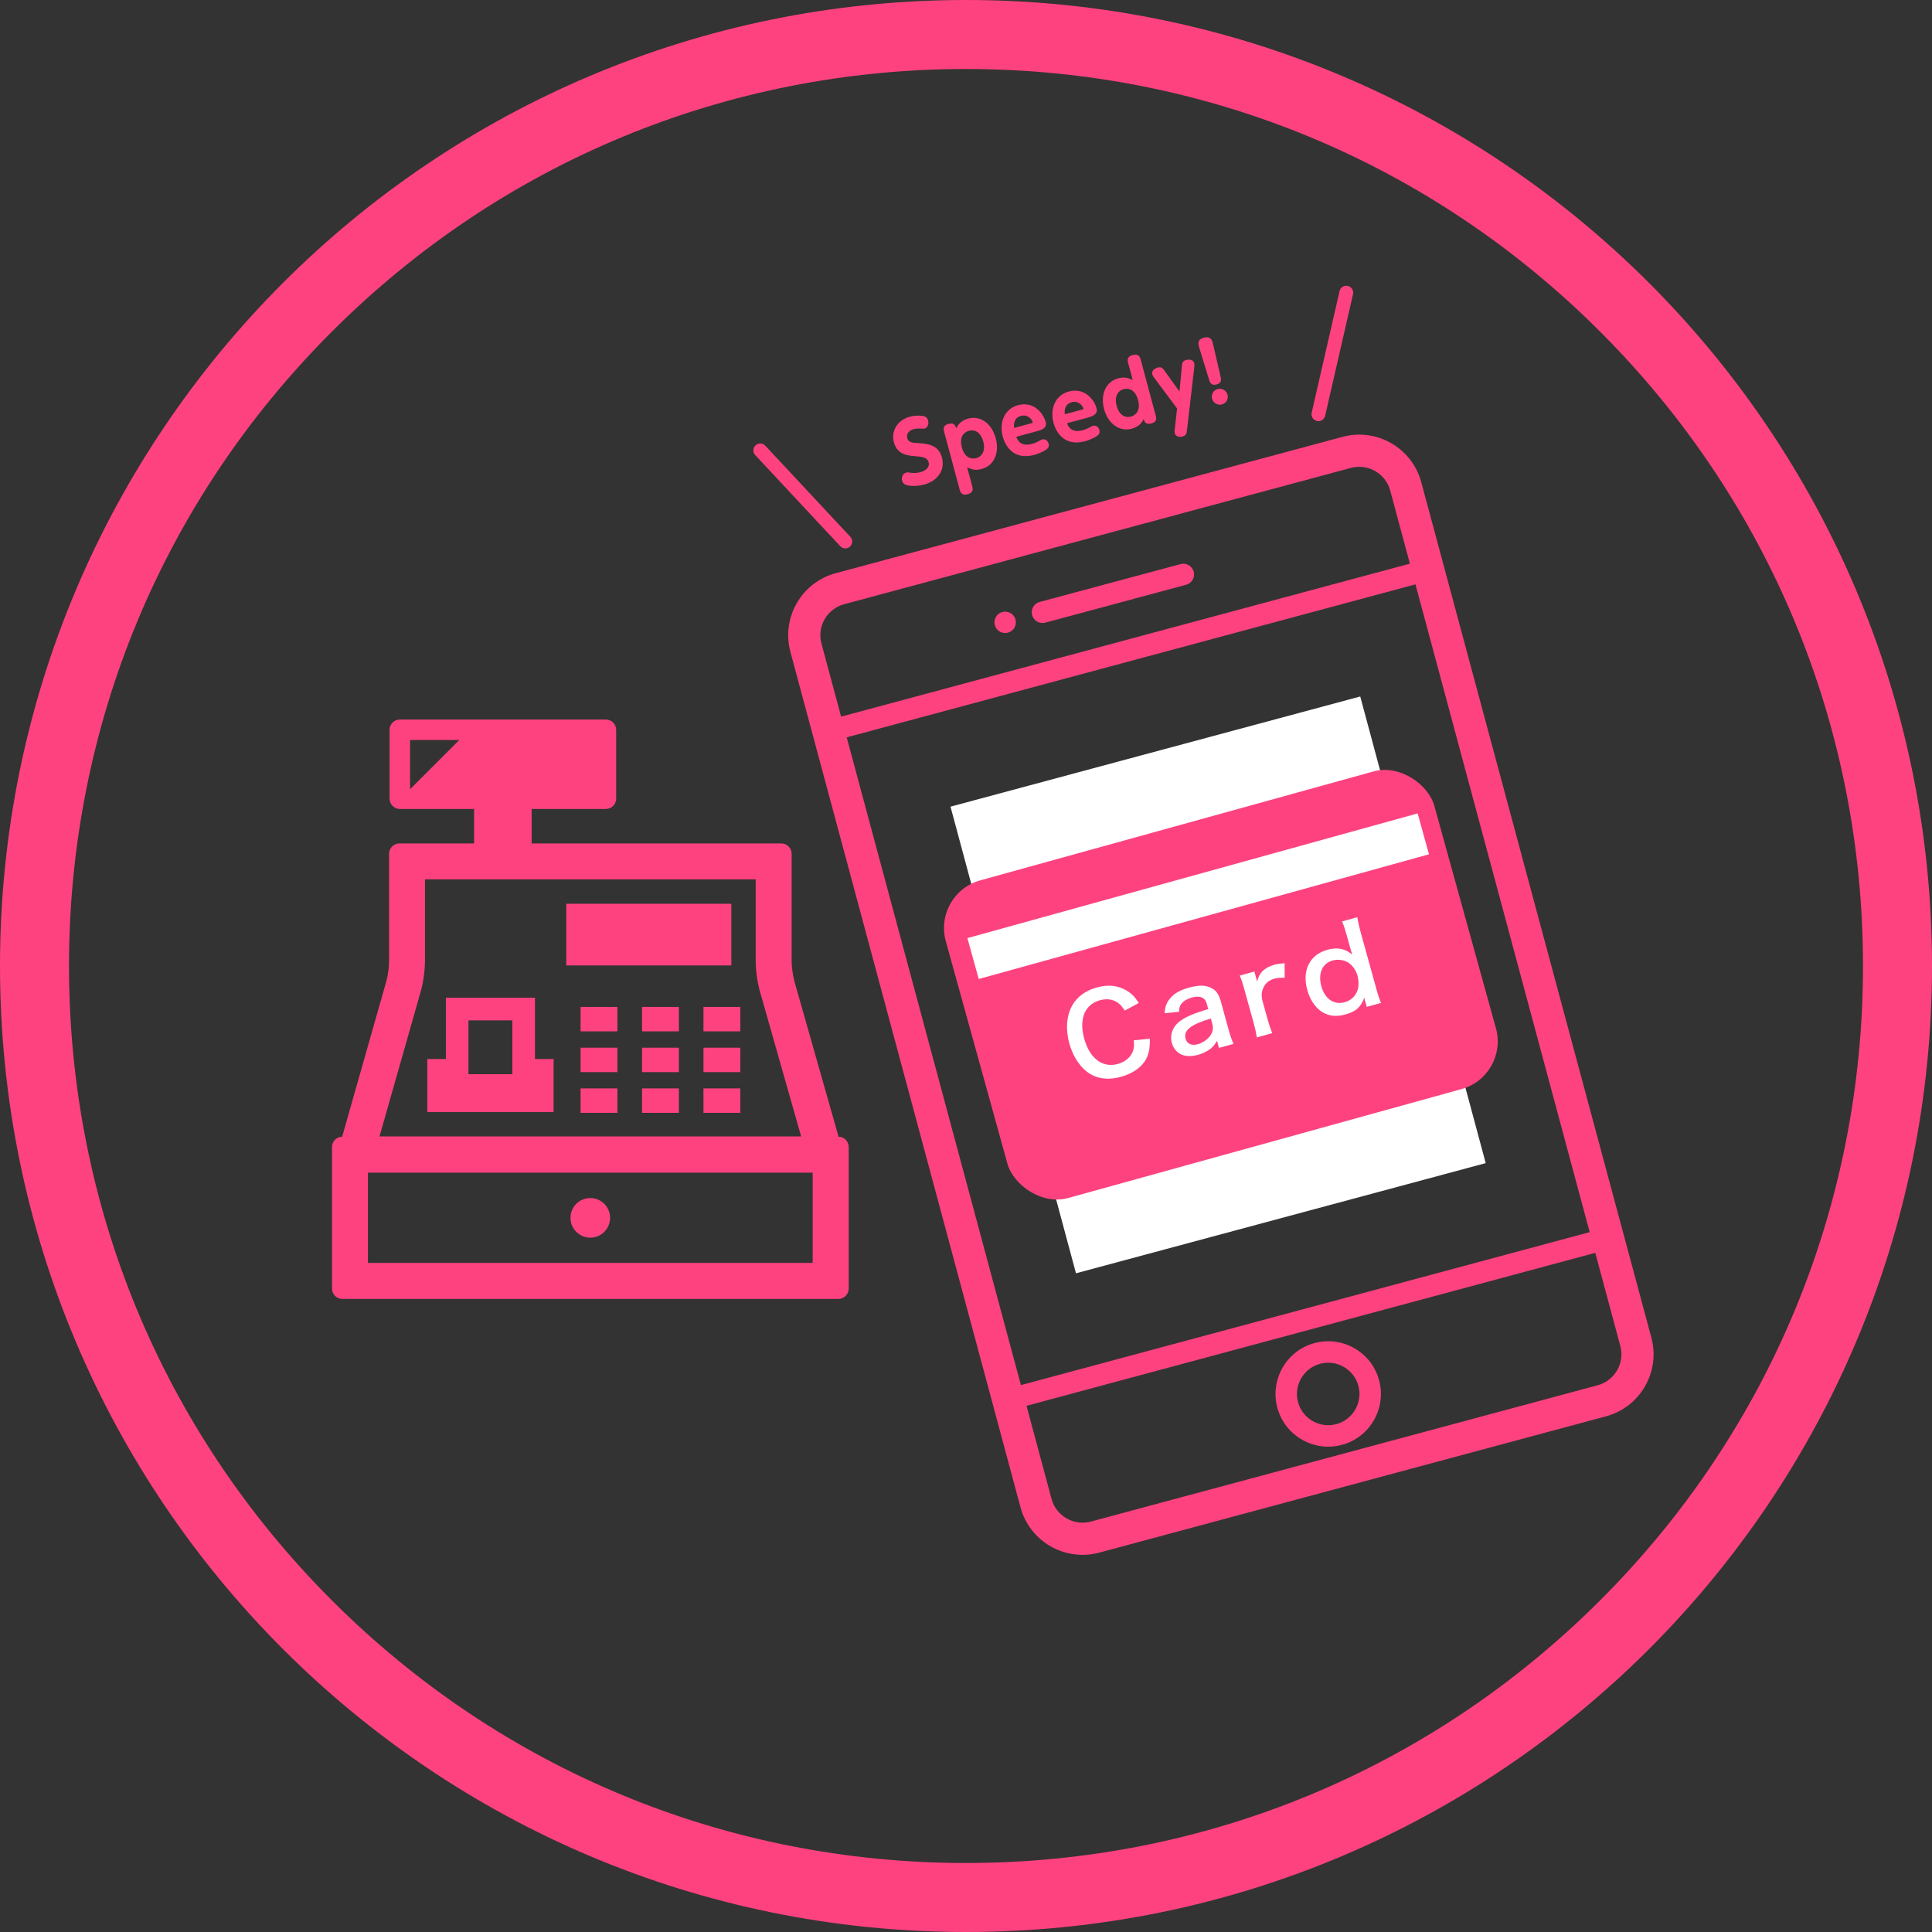 <?xml version="1.0" encoding="UTF-8"?><svg xmlns="http://www.w3.org/2000/svg" width="280" height="280" viewBox="0 0 280 280"><rect x="0" y="0" width="280" height="280" fill="#333333" stroke="none"/><defs><style>.d{fill:#fff;}.e{fill:#002746;}.f{fill:#fe4280;}</style></defs><g id="a"/><g id="b"><g id="c"><rect class="d" x="145.8" y="107.7" width="61.49" height="70.03" transform="translate(-31.01 50.76) rotate(-15.05)"/><path class="f" d="M140,10c34.72,0,67.37,13.52,91.92,38.08s38.08,57.2,38.08,91.92-13.52,67.37-38.08,91.92-57.2,38.08-91.92,38.08-67.37-13.52-91.92-38.08S10,174.72,10,140,23.52,72.63,48.08,48.08,105.28,10,140,10m0-10C62.68,0,0,62.68,0,140s62.68,140,140,140,140-62.68,140-140S217.32,0,140,0h0Z"/><g><path class="f" d="M121.53,164.74l-6.39-22.49c-.22-.79-.41-2.1-.41-2.92v-15.6c0-.82-.67-1.49-1.49-1.49h-36.19v-5h10.76c.82,0,1.49-.67,1.49-1.49v-9.98c0-.82-.67-1.49-1.49-1.49h-29.86c-.82,0-1.49,.67-1.49,1.49v9.98c0,.82,.67,1.49,1.49,1.49h10.76v5h-10.83c-.82,0-1.49,.67-1.49,1.49v15.6c0,.82-.18,2.14-.41,2.92l-6.39,22.49c-.81,.01-1.47,.68-1.47,1.49v20.53c0,.82,.67,1.49,1.49,1.49H121.51c.82,0,1.49-.67,1.49-1.49v-20.53c0-.81-.66-1.48-1.47-1.49Zm-62.1-50.36v-7.14h7.14l-7.14,7.14Zm1.55,29.29c.36-1.26,.61-3.04,.61-4.35v-11.88h47.93v11.88c0,1.3,.25,3.09,.61,4.35l5.98,21.03H55l5.98-21.03Zm56.8,39.36H53.32v-13.08H117.78v13.08Z"/><path class="f" d="M88.42,176.5c0,1.58-1.28,2.87-2.87,2.87s-2.87-1.28-2.87-2.87,1.28-2.87,2.87-2.87,2.87,1.28,2.87,2.87Z"/><g><rect class="f" x="84.14" y="145.93" width="5.34" height="3.54"/><rect class="f" x="93.05" y="145.93" width="5.34" height="3.54"/><rect class="f" x="93.05" y="157.74" width="5.34" height="3.54"/><rect class="f" x="84.14" y="157.74" width="5.34" height="3.54"/><rect class="f" x="93.05" y="151.84" width="5.34" height="3.54"/><rect class="f" x="84.14" y="151.84" width="5.34" height="3.54"/><rect class="f" x="101.95" y="157.74" width="5.34" height="3.54"/><rect class="f" x="101.95" y="151.84" width="5.34" height="3.54"/><rect class="f" x="101.95" y="145.93" width="5.34" height="3.54"/></g><path class="f" d="M77.53,153.48v-8.88h-12.91v8.88h-2.69v7.68h18.3v-7.68h-2.69Zm-3.28,2.2h-6.36v-7.8h6.36v7.8Z"/><rect class="f" x="82.07" y="130.98" width="23.92" height="8.94"/></g><g><path class="f" d="M194.58,63.31l-73.46,19.76c-4.96,1.33-7.9,6.45-6.57,11.4l33.35,123.98c1.33,4.96,6.45,7.9,11.4,6.57l73.46-19.76c4.96-1.33,7.9-6.45,6.57-11.4l-33.35-123.98c-1.33-4.96-6.45-7.9-11.4-6.57Zm-71.87,43.55l82.43-22.17,25.25,93.88-82.43,22.17-25.25-93.88Zm-.38-19.29l73.46-19.76c2.47-.66,5.02,.81,5.69,3.28l2.85,10.6-82.43,22.17-2.85-10.6c-.67-2.47,.81-5.02,3.28-5.69Zm109.22,113.19l-73.46,19.76c-2.47,.66-5.02-.81-5.69-3.28l-3.63-13.5,82.43-22.17,3.63,13.5c.67,2.47-.81,5.02-3.28,5.69Z"/><path class="f" d="M190.51,194.65c-4.07,1.09-6.48,5.29-5.39,9.36,1.09,4.07,5.29,6.48,9.36,5.39,4.07-1.09,6.48-5.29,5.39-9.36s-5.29-6.49-9.36-5.39Zm3.16,11.75c-2.41,.65-4.9-.79-5.55-3.2s.79-4.9,3.2-5.55,4.9,.79,5.55,3.2c.65,2.41-.79,4.9-3.2,5.55Z"/><path class="f" d="M151.48,90.24l20.42-5.49c.83-.22,1.32-1.08,1.1-1.9s-1.08-1.32-1.9-1.1l-20.42,5.49c-.83,.22-1.32,1.08-1.1,1.9s1.08,1.32,1.9,1.1Z"/><path class="f" d="M146.08,91.69c.39-.11,.74-.37,.94-.72,.2-.36,.26-.79,.16-1.18s-.37-.74-.73-.94c-.35-.2-.78-.26-1.18-.15-.4,.11-.74,.37-.94,.72-.2,.35-.26,.78-.15,1.18s.37,.74,.72,.94c.35,.2,.78,.26,1.18,.15Z"/></g><g><g><g><line class="e" x1="122.51" y1="78.48" x2="110.17" y2="65.27"/><path class="f" d="M122.51,79.48c-.27,0-.53-.11-.73-.32l-12.33-13.21c-.38-.4-.35-1.04,.05-1.41,.4-.38,1.04-.35,1.41,.05l12.33,13.21c.38,.4,.35,1.04-.05,1.41-.19,.18-.44,.27-.68,.27Z"/></g><g><line class="e" x1="191.07" y1="60.04" x2="195.11" y2="42.43"/><path class="f" d="M191.07,61.04c-.07,0-.15,0-.22-.03-.54-.12-.87-.66-.75-1.2l4.04-17.62c.12-.54,.66-.88,1.2-.75,.54,.12,.87,.66,.75,1.2l-4.04,17.62c-.11,.46-.52,.78-.97,.78Z"/></g></g><g><path class="f" d="M131.85,68.5c.33,.05,.91,.1,1.52-.06,.82-.22,1.4-.76,1.22-1.43-.2-.75-.98-.82-1.88-.89-1.14-.09-2.68-.21-3.16-2.02-.42-1.57,.44-3.2,2.33-3.71,.87-.23,1.67-.14,1.9-.1,.58,.11,.68,.49,.72,.64,.17,.65-.16,1.08-.5,1.18-.1,.03-.52,0-.62,0-.34,0-.62,0-.95,.08-.85,.23-1.07,.83-.95,1.29,.17,.65,.74,.68,1.49,.73,1.42,.1,3.04,.21,3.55,2.12,.45,1.68-.5,3.34-2.6,3.9-.86,.23-1.75,.25-2.44,.1-.2-.05-.6-.16-.74-.66-.12-.43,.06-1.03,.59-1.18,.15-.04,.28-.03,.52,0Z"/><path class="f" d="M136.81,62.48c-.19-.69,.22-.93,.67-1.05,.78-.21,.98,.23,1.09,.65,.14-.27,.53-1.09,1.72-1.41,1.84-.5,3.46,.75,4.02,2.84,.56,2.07-.2,3.97-2.04,4.46-.96,.26-1.48,.04-2.1-.24l.75,2.8c.17,.64-.11,.94-.7,1.1-.61,.17-.96-.03-1.12-.61l-2.3-8.55Zm4.67,3.92c.86-.23,1.38-1.08,1.02-2.41-.38-1.42-1.3-1.77-2.08-1.56-.44,.12-1.5,.63-1.02,2.41,.5,1.88,1.79,1.64,2.08,1.56Z"/><path class="f" d="M147.28,63.3c.19,.46,.6,1.48,2.28,1.03,.49-.13,.86-.32,1.07-.44,.27-.16,.29-.16,.41-.2,.39-.11,.8,.13,.93,.61,.12,.45-.08,.67-.32,.84-.09,.06-.71,.5-1.76,.79-3.1,.83-4.24-1.47-4.56-2.64-.57-2.13,.29-4.05,2.22-4.57,2.3-.62,3.68,1.23,4,2.43,.25,.94-.7,1.19-1.33,1.36l-2.94,.79Zm2.21-1.96c.12-.03,.21-.05,.17-.18-.07-.28-.63-1.17-1.69-.89-1.15,.31-1.03,1.43-1,1.75l2.51-.68Z"/><path class="f" d="M154.63,61.32c.19,.46,.6,1.48,2.28,1.03,.49-.13,.86-.32,1.08-.44,.27-.16,.29-.17,.41-.2,.39-.11,.81,.13,.93,.61,.12,.45-.08,.67-.32,.84-.09,.06-.71,.5-1.76,.79-3.1,.83-4.24-1.47-4.56-2.64-.57-2.13,.29-4.05,2.22-4.57,2.31-.62,3.69,1.23,4.01,2.43,.25,.94-.7,1.19-1.33,1.37l-2.94,.79Zm2.21-1.96c.12-.03,.21-.06,.17-.18-.07-.28-.63-1.17-1.69-.89-1.15,.31-1.03,1.43-1,1.75l2.51-.68Z"/><path class="f" d="M167.52,60.32c.18,.66-.16,.91-.67,1.05-.83,.22-1-.29-1.09-.65-.15,.31-.55,1.09-1.72,1.41-1.85,.5-3.47-.77-4.03-2.84-.55-2.06,.21-3.97,2.05-4.46,1-.27,1.55,0,2.1,.24l-.68-2.53c-.18-.68,.17-.95,.7-1.09,.75-.2,1,.18,1.12,.6l2.22,8.27Zm-4.67-3.92c-.88,.24-1.37,1.1-1.02,2.41,.39,1.44,1.31,1.77,2.08,1.56,.39-.11,1.51-.59,1.02-2.41-.5-1.85-1.76-1.65-2.08-1.56Z"/><path class="f" d="M170.58,59.18l-3.25-4.36c-.17-.23-.27-.37-.33-.59-.14-.51,.38-.85,.79-.96,.54-.15,.74,.11,1.02,.51l2.13,2.97,.34-3.63c.05-.51,.07-.8,.64-.95,.27-.07,.99-.15,1.16,.47,.03,.09,.04,.2,0,.63l-1.05,9.04c-.06,.51-.1,.8-.65,.95-.48,.13-.99,0-1.12-.46-.05-.17-.02-.44,0-.63l.33-2.98Z"/><path class="f" d="M173.82,50.43c-.14-.46-.38-1.22,.62-1.48,1.09-.29,1.26,.43,1.37,.95l1.08,4.65c.09,.4,.22,.96-.57,1.17-.81,.22-.99-.35-1.1-.72l-1.4-4.56Zm4.08,6.76c.17,.64-.21,1.26-.81,1.42-.61,.17-1.26-.2-1.43-.82-.16-.6,.2-1.25,.82-1.41,.6-.16,1.24,.19,1.41,.81Z"/></g></g><rect class="f" x="140.2" y="118.83" width="73.47" height="47.77" rx="7.16" ry="7.16" transform="translate(-31.67 52.4) rotate(-15.48)"/><g><path class="d" d="M166.65,150.55c.01,1.21-.1,1.89-.4,2.63-.59,1.34-1.92,2.36-3.79,2.88-1.7,.47-3.2,.33-4.42-.39-1.41-.84-2.5-2.43-3.06-4.43-.57-2.06-.42-4.05,.43-5.55,.67-1.21,1.93-2.13,3.49-2.56,1.22-.34,2.2-.36,3.2-.08,.82,.24,1.54,.67,2.12,1.24,.28,.28,.46,.53,.82,1.07l-2.03,1.1c-.41-.63-.63-.88-1.04-1.16-.71-.49-1.58-.6-2.55-.34-2.22,.61-3.08,2.72-2.28,5.59,.79,2.86,2.66,4.25,4.84,3.65,1.09-.3,1.91-.98,2.21-1.85,.16-.46,.19-.83,.12-1.58l2.34-.23Z"/><path class="d" d="M176.38,150.85c-.46,.77-.79,1.09-1.38,1.44-.42,.25-.9,.45-1.4,.59-1.9,.53-3.33-.14-3.78-1.77-.3-1.09,.11-2.26,1.06-3.02,.9-.7,2.01-1.18,4.23-1.84l-.22-.8c-.25-.9-.99-1.2-2.17-.88-.62,.17-1.22,.52-1.5,.9-.24,.3-.32,.56-.35,1.17l-2.1,.2c.11-1,.28-1.49,.75-2.07,.61-.77,1.42-1.25,2.76-1.62,1.5-.42,2.48-.4,3.33,.07,.67,.35,1.04,.89,1.33,1.95l1.16,4.2c.23,.83,.38,1.24,.67,1.92l-2.11,.58-.28-1.02Zm-.9-3.24c-2.96,.89-3.99,1.73-3.65,2.94,.2,.73,.88,1.04,1.75,.79,.83-.23,1.55-.77,1.94-1.43,.27-.48,.33-.98,.18-1.53l-.22-.78Z"/><path class="d" d="M186.18,141.7c-.71,0-1.05,.02-1.46,.13-.78,.22-1.3,.63-1.6,1.27-.26,.56-.32,.96-.21,1.74l.8,2.89c.23,.84,.39,1.29,.67,2l-2.23,.62c-.13-.79-.23-1.25-.45-2.06l-1.36-4.9c-.26-.95-.4-1.38-.67-2l2.12-.59,.41,1.47c.25-1.26,1.08-2.06,2.48-2.45,.37-.1,.76-.16,1.5-.23v2.12Z"/><path class="d" d="M197.86,145.17c-.05-.19-.1-.36-.14-.57-.5,1.37-1.21,2-2.72,2.42-1.09,.3-1.99,.28-2.83-.07-1.27-.52-2.24-1.78-2.71-3.47-.79-2.85,.35-5.12,2.92-5.83,.97-.27,1.83-.25,2.57,.06,.34,.14,.57,.28,1.03,.64q-.05-.19-.15-.5c-.05-.1-.13-.4-.2-.67l-.43-1.56c-.26-.94-.43-1.44-.69-2.08l2.2-.61c.13,.77,.25,1.32,.47,2.12l2.28,8.22c.25,.92,.42,1.41,.69,2.08l-2.07,.57-.21-.76Zm-2.97,.08c.83-.23,1.52-.84,1.81-1.61,.25-.62,.25-1.45,.03-2.26-.21-.76-.73-1.49-1.32-1.87-.63-.4-1.52-.52-2.27-.31-1.51,.42-2.15,1.87-1.64,3.73,.51,1.86,1.84,2.75,3.4,2.32Z"/></g><rect class="d" x="139.8" y="126.81" width="67.71" height="6.15" transform="translate(-28.37 51.06) rotate(-15.48)"/></g></g></svg>